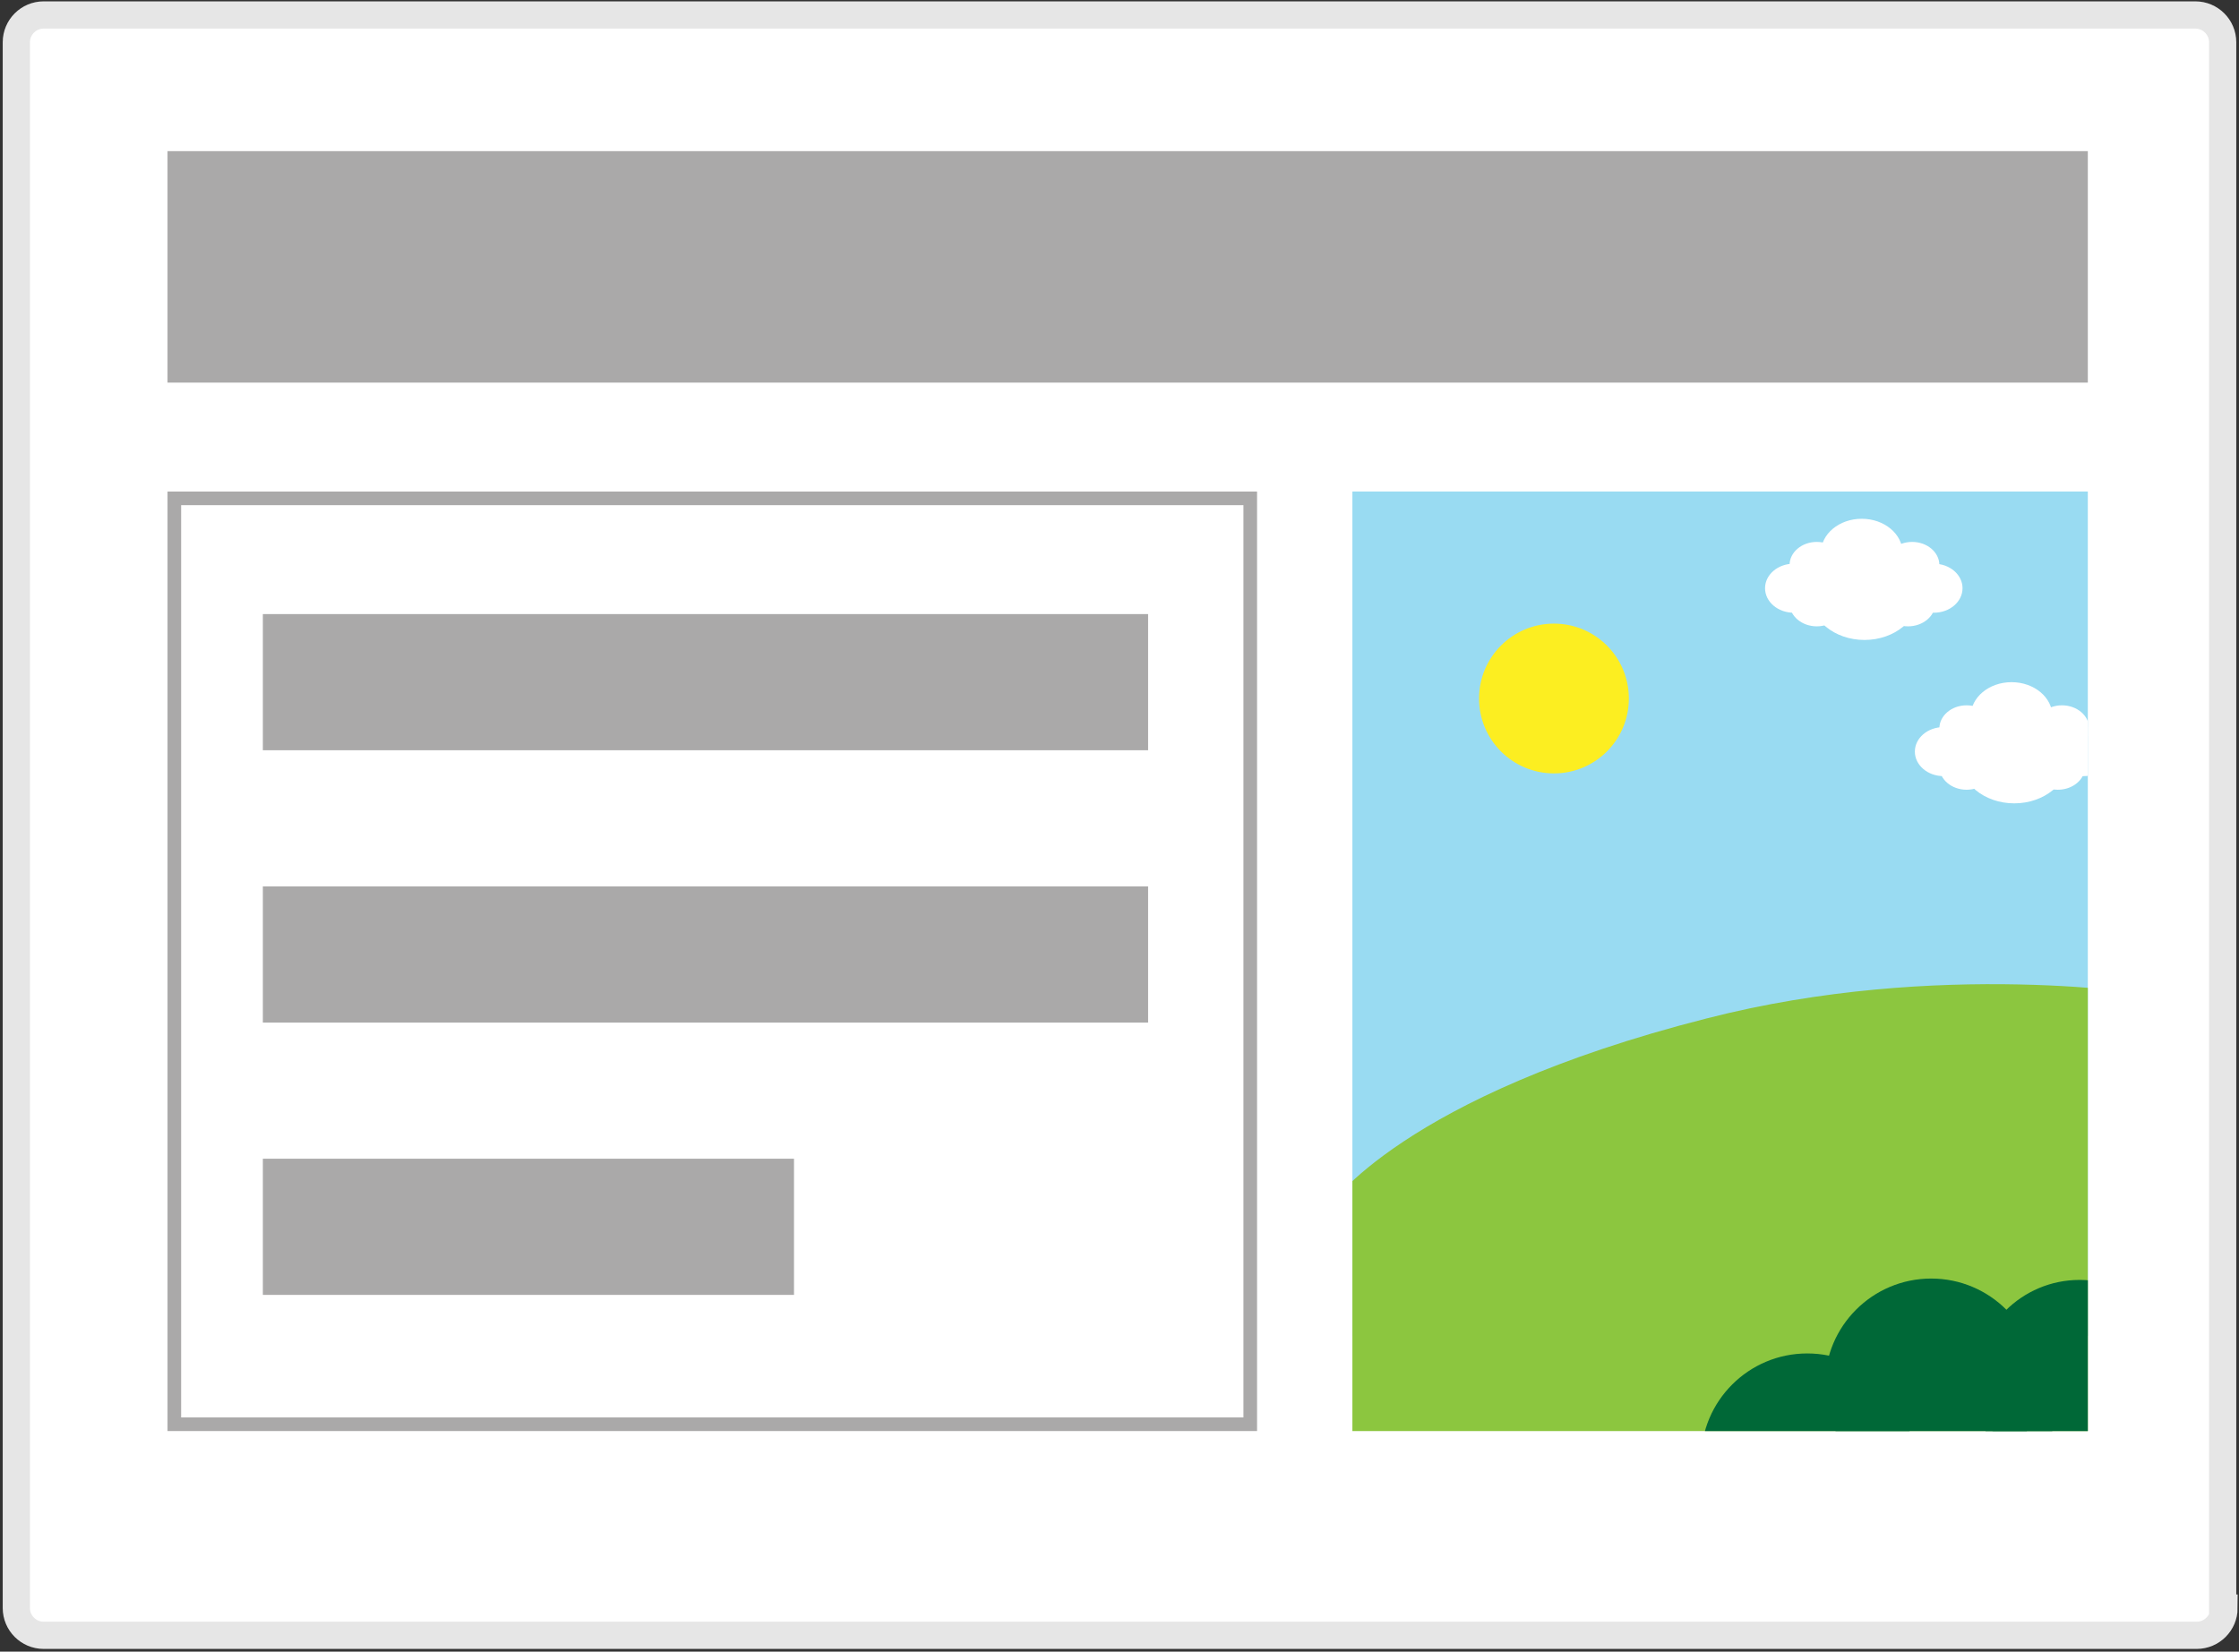 <?xml version="1.0" encoding="utf-8"?>
<!-- Generator: Adobe Illustrator 20.1.0, SVG Export Plug-In . SVG Version: 6.00 Build 0)  -->
<svg version="1.1" id="Layer_1" xmlns="http://www.w3.org/2000/svg" xmlns:xlink="http://www.w3.org/1999/xlink" x="0px" y="0px"
	 viewBox="0 0 164.4 121.3" style="enable-background:new 0 0 164.4 121.3;" xml:space="preserve">
<rect x="0" y="0" width="164.4" height="121.3" fill="#333333" stroke="none"/>
<style type="text/css">
	.st0{fill:#FFFFFF;}
	.st1{fill:none;stroke:#E6E6E6;stroke-width:2;stroke-miterlimit:10;}
	.st2{fill:none;stroke:#AAA9A9;stroke-miterlimit:10;}
	.st3{fill:none;stroke:#AAA9A9;stroke-width:10;stroke-miterlimit:10;}
	.st4{clip-path:url(#SVGID_2_);fill:#99DBF2;}
	.st5{clip-path:url(#SVGID_2_);fill:#8CC63F;}
	.st6{clip-path:url(#SVGID_2_);fill:#FCEE21;}
	.st7{clip-path:url(#SVGID_2_);}
	.st8{fill:#006837;}
	.st9{fill:#AAA9A9;}
</style>
<g>
	<g>
		<path class="st0" d="M163.3,118.1c0,1.1-0.9,2-2,2H3.2c-1.1,0-2-0.9-2-2V3.1c0-1.1,0.9-2,2-2h158c1.1,0,2,0.9,2,2V118.1z"/>
		<path class="st1" d="M163.3,118.1c0,1.1-0.9,2-2,2H3.2c-1.1,0-2-0.9-2-2V3.1c0-1.1,0.9-2,2-2h158c1.1,0,2,0.9,2,2V118.1z"/>
	</g>
	<rect x="12.8" y="36.6" class="st2" width="79" height="68"/>
	<line class="st3" x1="19.3" y1="50.1" x2="84.3" y2="50.1"/>
	<line class="st3" x1="19.3" y1="70.1" x2="84.3" y2="70.1"/>
	<line class="st3" x1="19.3" y1="90.1" x2="58.3" y2="90.1"/>
	<g>
		<defs>
			<rect id="SVGID_1_" x="99.3" y="36.1" width="54" height="69"/>
		</defs>
		<clipPath id="SVGID_2_">
			<use xlink:href="#SVGID_1_"  style="overflow:visible;"/>
		</clipPath>
		<rect x="99.3" y="30.1" class="st4" width="54" height="68"/>
		<path class="st5" d="M97.6,88.6c0,0,5.3-8.1,27.7-13.8c17.1-4.4,33-1.7,33-1.7v66h-61L97.6,88.6z"/>
		<circle class="st6" cx="114.1" cy="51.3" r="5.5"/>
		<g class="st7">
			<ellipse class="st0" cx="131.7" cy="43.2" rx="2.1" ry="1.8"/>
			<ellipse class="st0" cx="133.4" cy="41.5" rx="2" ry="1.7"/>
			<ellipse class="st0" cx="136.7" cy="40.6" rx="3" ry="2.5"/>
			<ellipse class="st0" cx="136.9" cy="43.7" rx="4" ry="3.3"/>
			<ellipse class="st0" cx="142" cy="43.2" rx="2.1" ry="1.8"/>
			<ellipse class="st0" cx="140.4" cy="41.5" rx="2" ry="1.7"/>
			<ellipse class="st0" cx="133.4" cy="44.3" rx="2" ry="1.7"/>
			<ellipse class="st0" cx="140.1" cy="44.3" rx="2" ry="1.7"/>
		</g>
		<g class="st7">
			<ellipse class="st0" cx="142.7" cy="55.2" rx="2.1" ry="1.8"/>
			<ellipse class="st0" cx="144.4" cy="53.5" rx="2" ry="1.7"/>
			<ellipse class="st0" cx="147.7" cy="52.6" rx="3" ry="2.5"/>
			<ellipse class="st0" cx="147.9" cy="55.7" rx="4" ry="3.3"/>
			<ellipse class="st0" cx="153" cy="55.2" rx="2.1" ry="1.8"/>
			<ellipse class="st0" cx="151.4" cy="53.5" rx="2" ry="1.7"/>
			<ellipse class="st0" cx="144.4" cy="56.3" rx="2" ry="1.7"/>
			<ellipse class="st0" cx="151.1" cy="56.3" rx="2" ry="1.7"/>
		</g>
		<g class="st7">
			<circle class="st8" cx="132.7" cy="107.2" r="7.8"/>
			<circle class="st8" cx="141.8" cy="101.7" r="7.8"/>
			<circle class="st8" cx="152.7" cy="101.7" r="7.7"/>
			<circle class="st8" cx="130.8" cy="118.1" r="7.8"/>
			<circle class="st8" cx="148.5" cy="117.5" r="12.6"/>
		</g>
	</g>
	<rect x="12.3" y="11.1" class="st9" width="141" height="17"/>
</g>
</svg>

